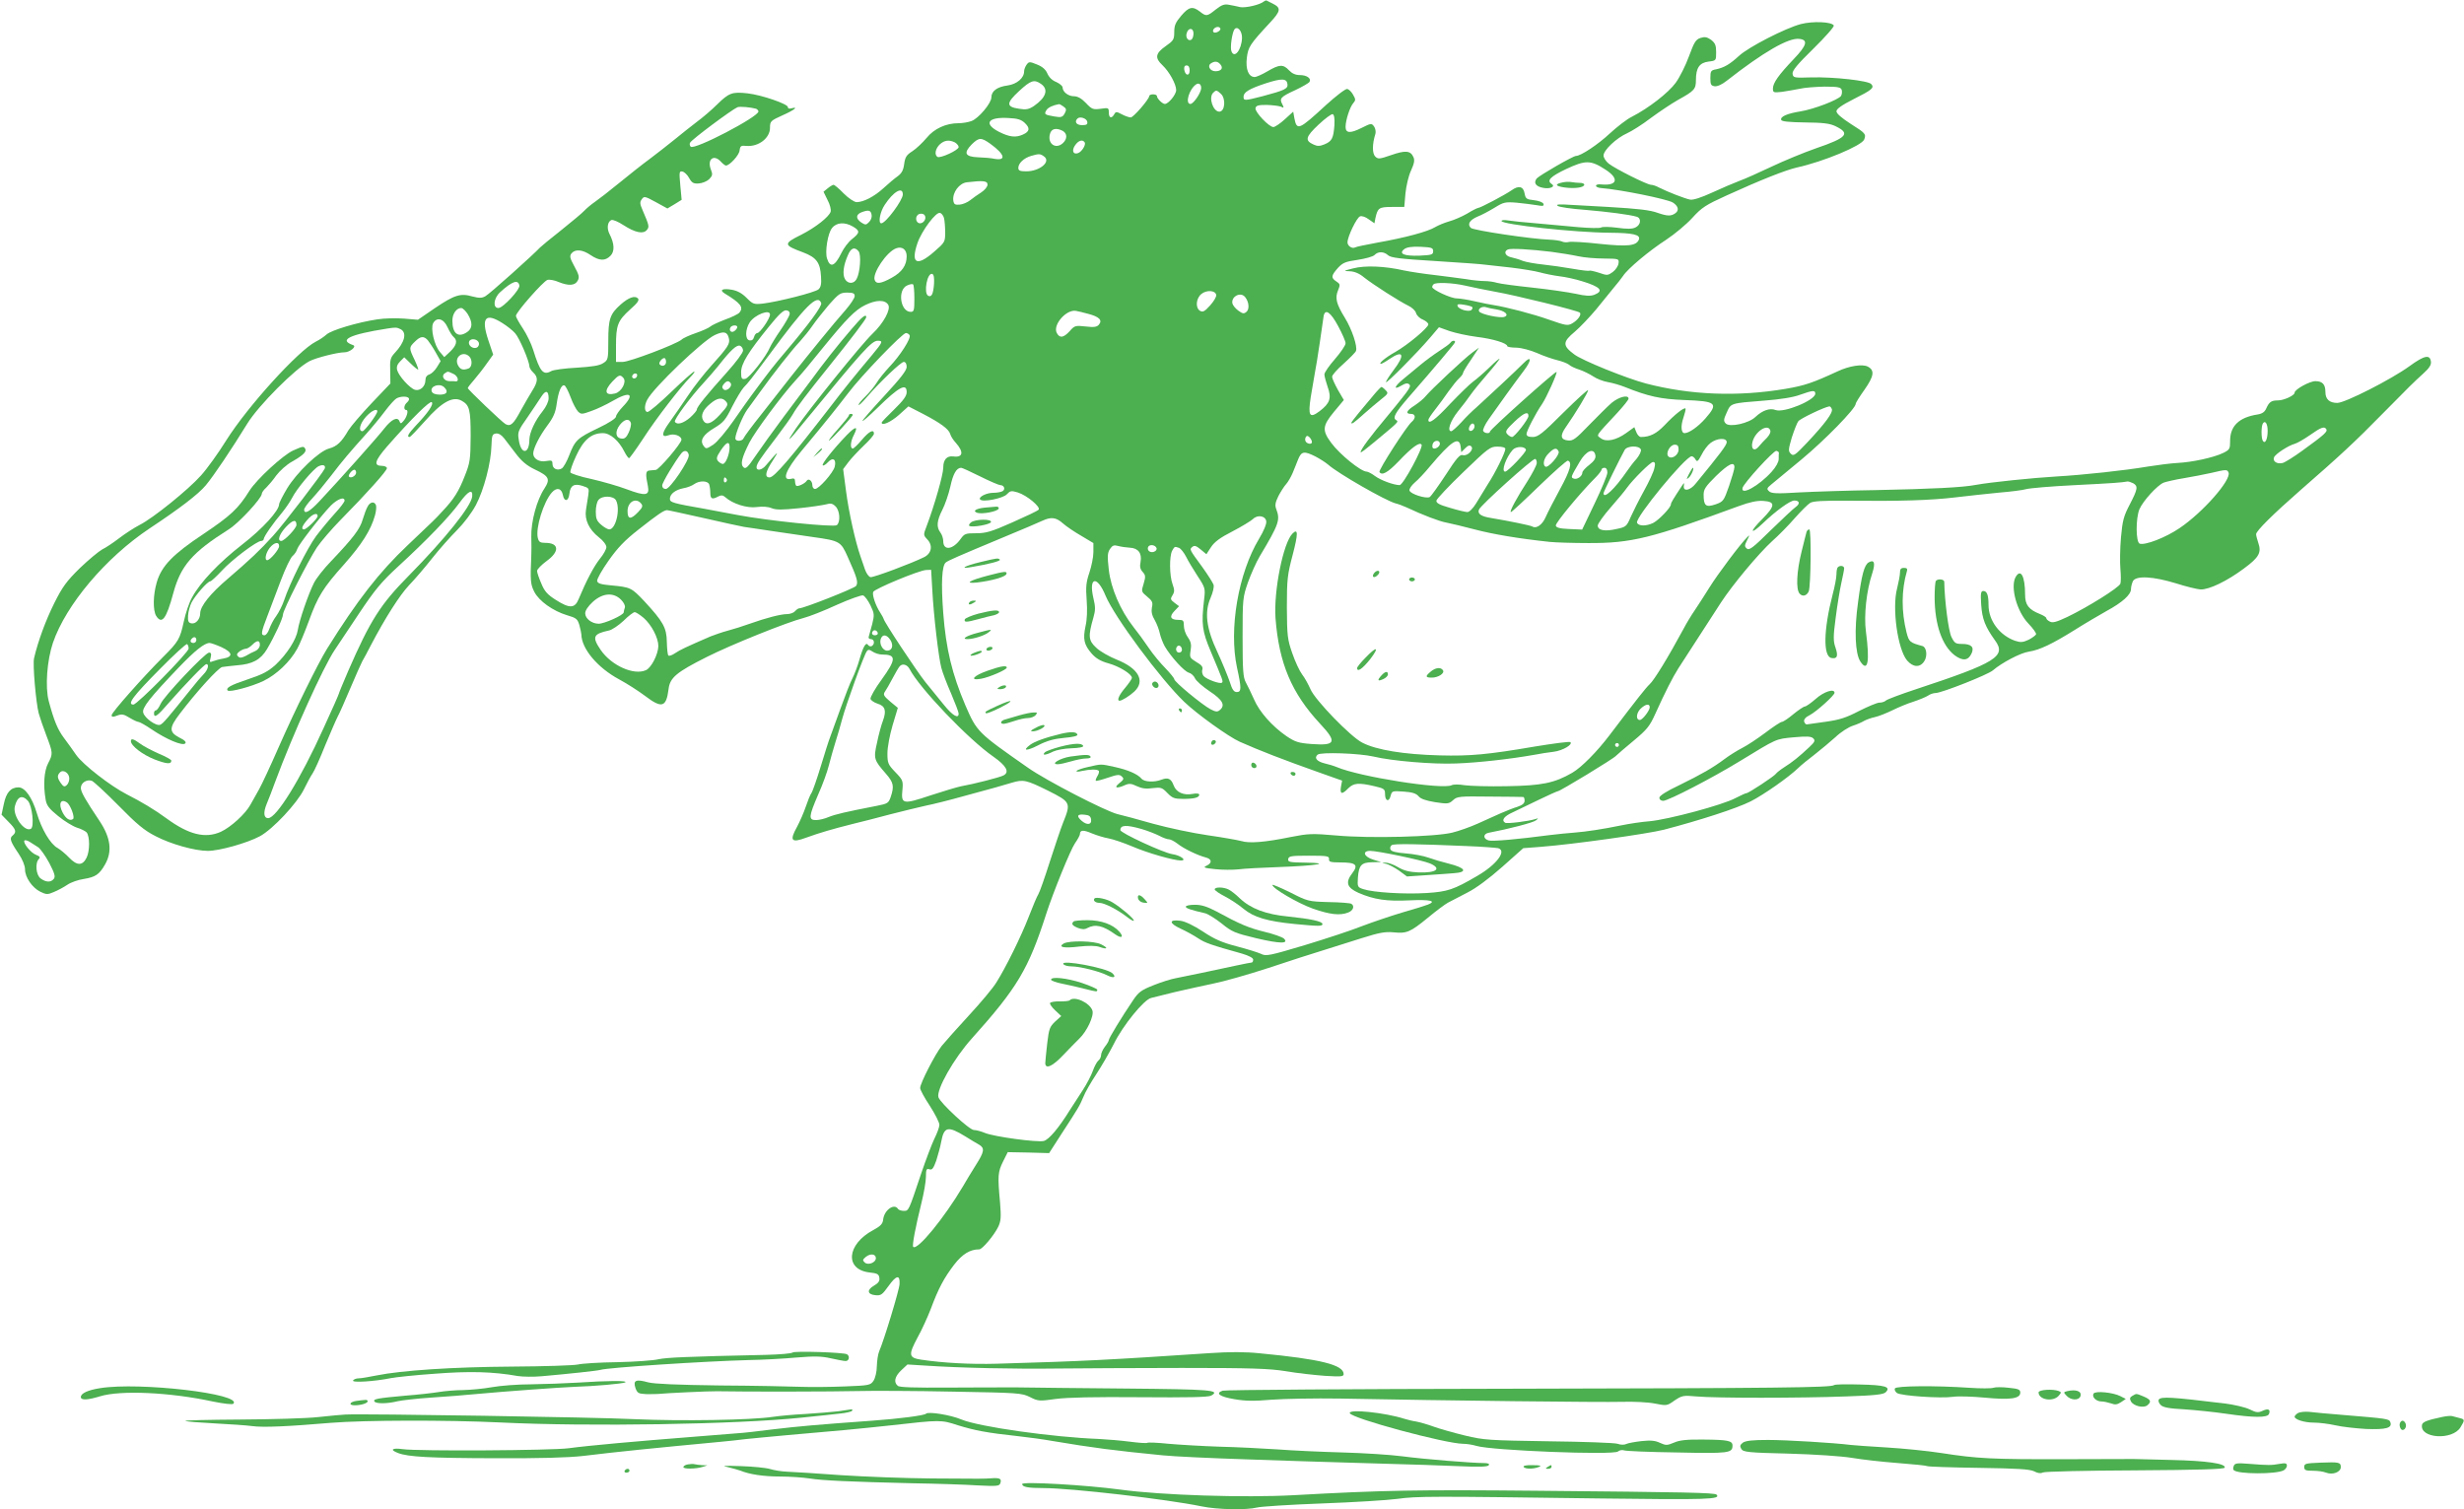 <?xml version="1.0" standalone="no"?>
<!DOCTYPE svg PUBLIC "-//W3C//DTD SVG 20010904//EN"
 "http://www.w3.org/TR/2001/REC-SVG-20010904/DTD/svg10.dtd">
<svg version="1.0" xmlns="http://www.w3.org/2000/svg"
 width="1280pt" height="784pt" viewBox="0 0 1280 784"
 preserveAspectRatio="xMidYMid meet">
<g transform="translate(0,784) scale(0.1,-0.1)"
fill="#4caf50" stroke="none">
<path d="M6565 7832 c-20 -17 -94 -34 -122 -29 -15 4 -42 9 -58 12 -24 5 -38
0 -69 -24 -46 -37 -50 -37 -83 -11 -38 29 -57 25 -97 -22 -29 -34 -36 -50 -36
-84 0 -40 -4 -45 -45 -74 -53 -37 -57 -61 -16 -99 35 -33 71 -98 71 -129 0
-23 -40 -72 -59 -72 -12 0 -41 28 -41 41 0 5 -9 9 -20 9 -11 0 -20 -4 -20 -9
0 -16 -82 -111 -96 -111 -8 0 -29 7 -46 16 -28 15 -32 15 -40 0 -14 -24 -28
-19 -28 10 0 24 -2 25 -42 19 -40 -5 -46 -3 -77 30 -23 24 -43 35 -62 35 -30
0 -59 23 -59 46 0 7 -15 20 -33 28 -21 8 -38 25 -46 44 -9 21 -26 36 -54 47
-39 16 -42 15 -54 -1 -7 -10 -13 -25 -13 -35 0 -34 -37 -66 -86 -73 -54 -7
-84 -29 -84 -62 0 -30 -67 -110 -104 -123 -16 -6 -46 -11 -66 -11 -66 0 -127
-28 -167 -77 -21 -25 -54 -56 -74 -69 -30 -19 -37 -30 -42 -66 -4 -32 -13 -48
-33 -63 -16 -11 -49 -39 -74 -62 -48 -44 -104 -73 -140 -73 -12 0 -42 20 -67
45 -24 25 -48 45 -53 45 -4 0 -18 -8 -30 -18 l-22 -18 21 -43 c13 -24 19 -50
16 -61 -9 -27 -79 -82 -152 -119 -95 -47 -94 -54 9 -92 69 -26 89 -53 93 -125
3 -39 -1 -56 -13 -67 -18 -16 -208 -64 -289 -74 -47 -5 -52 -3 -85 30 -24 24
-48 37 -77 42 -47 8 -66 -1 -37 -19 84 -51 100 -72 77 -100 -7 -8 -40 -24 -74
-36 -34 -13 -69 -29 -78 -37 -8 -7 -42 -22 -74 -33 -32 -11 -66 -26 -74 -34
-28 -24 -271 -116 -306 -116 l-35 0 0 84 c0 107 9 130 73 188 40 35 49 49 41
58 -16 16 -48 5 -90 -32 -55 -49 -64 -75 -64 -187 0 -97 -1 -101 -26 -117 -18
-13 -58 -19 -137 -24 -62 -3 -122 -11 -134 -18 -41 -23 -58 -3 -93 110 -10 32
-34 82 -54 112 -20 30 -36 59 -36 65 0 19 143 181 164 187 12 3 38 -2 58 -11
52 -21 85 -19 99 7 10 18 7 30 -17 74 -24 44 -26 54 -15 68 19 23 57 20 99 -9
45 -30 75 -32 103 -4 23 23 21 64 -5 114 -15 29 -10 64 10 72 8 3 36 -9 62
-26 62 -40 103 -48 122 -26 14 17 13 22 -23 106 -13 30 -14 39 -3 54 12 17 16
16 73 -15 l60 -33 37 22 37 23 -7 75 c-6 69 -6 75 11 72 10 -2 26 -17 35 -34
14 -25 23 -30 50 -28 18 1 42 11 54 22 18 19 19 25 8 53 -19 52 17 78 53 38
10 -11 22 -20 26 -20 19 0 68 53 71 78 3 24 7 27 36 24 63 -5 122 41 122 94 0
34 3 37 65 65 63 28 86 47 45 36 -11 -3 -18 0 -17 6 3 16 -137 64 -209 72 -80
9 -97 3 -158 -57 -28 -28 -76 -69 -106 -91 -30 -23 -82 -64 -116 -92 -33 -27
-91 -72 -128 -100 -37 -27 -109 -84 -159 -125 -51 -42 -108 -86 -127 -99 -19
-13 -44 -34 -55 -46 -11 -12 -65 -57 -120 -101 -55 -43 -104 -84 -110 -90 -33
-36 -264 -243 -284 -253 -18 -10 -32 -10 -67 -1 -62 18 -93 8 -194 -60 l-89
-61 -73 6 c-40 3 -102 2 -138 -4 -102 -15 -238 -56 -263 -78 -12 -11 -38 -29
-57 -38 -90 -46 -353 -335 -465 -513 -41 -66 -100 -148 -131 -182 -66 -74
-249 -222 -319 -257 -27 -14 -75 -45 -105 -68 -30 -23 -70 -50 -89 -59 -18
-10 -70 -53 -116 -97 -69 -68 -90 -96 -133 -182 -44 -88 -85 -199 -105 -286
-8 -31 10 -233 24 -286 6 -22 24 -74 40 -116 34 -90 35 -94 9 -144 -21 -40
-26 -113 -13 -188 5 -31 17 -47 65 -86 33 -27 76 -53 97 -60 21 -6 44 -18 51
-25 17 -21 17 -96 0 -131 -21 -43 -50 -43 -91 0 -19 20 -46 42 -60 50 -37 20
-83 97 -108 182 -24 80 -61 133 -95 133 -40 0 -64 -27 -76 -86 l-12 -56 36
-37 c40 -40 43 -53 22 -71 -18 -14 -13 -30 31 -95 20 -30 33 -62 33 -81 0 -41
37 -95 79 -116 31 -15 38 -16 70 -2 20 8 52 25 71 38 19 13 57 26 85 30 61 10
81 23 111 76 38 67 29 138 -28 224 -75 112 -98 152 -98 173 0 26 30 46 57 37
10 -4 72 -61 138 -128 95 -97 135 -130 192 -159 80 -42 205 -77 273 -77 60 0
205 41 270 76 67 36 194 172 229 244 15 30 34 67 44 81 10 14 40 81 67 149 28
67 57 134 65 149 8 14 37 80 65 146 28 66 56 129 62 140 7 11 27 49 45 84 74
141 149 259 198 311 29 30 83 93 120 140 37 47 95 112 129 146 35 35 76 89 98
130 42 79 79 221 81 309 2 53 4 60 23 63 14 2 29 -7 43 -25 12 -15 40 -52 62
-81 28 -37 56 -61 96 -80 76 -36 83 -50 51 -100 -39 -58 -70 -172 -68 -250 1
-37 1 -80 0 -97 -6 -133 -4 -151 16 -190 25 -48 97 -99 170 -121 48 -14 54
-19 64 -52 5 -20 10 -41 10 -47 1 -75 84 -174 198 -235 41 -22 101 -61 133
-85 87 -66 110 -60 122 35 7 60 41 88 198 167 127 64 415 180 504 203 28 7
105 37 172 68 67 30 129 52 137 49 9 -4 26 -27 38 -52 20 -42 21 -48 9 -97 -8
-29 -16 -59 -18 -65 -3 -7 2 -13 11 -13 18 0 22 -25 5 -36 -6 -3 -15 -1 -19 5
-11 18 -25 -5 -45 -74 -9 -33 -26 -77 -37 -99 -11 -21 -39 -93 -63 -160 -24
-67 -48 -132 -53 -146 -6 -14 -27 -81 -48 -150 -21 -69 -43 -132 -49 -140 -6
-8 -19 -40 -29 -70 -10 -30 -31 -78 -46 -106 -40 -72 -29 -84 49 -55 69 25
130 43 241 71 41 10 129 32 195 50 66 17 149 37 185 45 36 7 124 29 195 49 72
20 146 40 165 45 19 6 58 17 86 25 60 18 75 15 190 -42 117 -59 118 -62 76
-167 -11 -27 -41 -117 -68 -200 -26 -82 -53 -159 -60 -170 -7 -11 -29 -63 -49
-115 -40 -104 -120 -266 -170 -345 -17 -28 -81 -104 -141 -169 -60 -65 -124
-137 -142 -159 -34 -43 -112 -194 -112 -219 0 -9 22 -50 50 -92 27 -42 50 -87
50 -99 0 -12 -12 -44 -26 -72 -13 -27 -45 -111 -70 -185 -65 -194 -63 -190
-90 -190 -12 0 -26 5 -29 10 -19 31 -71 -5 -77 -54 -2 -23 -13 -35 -52 -56
-138 -74 -149 -205 -19 -220 40 -4 49 -9 51 -28 3 -16 -5 -27 -27 -40 -39 -22
-36 -46 6 -50 29 -3 36 2 69 48 40 56 60 60 57 10 -1 -30 -81 -293 -106 -350
-6 -14 -11 -48 -12 -76 0 -29 -8 -62 -17 -76 -16 -24 -22 -25 -150 -30 -73 -3
-176 -4 -228 -2 -52 2 -241 6 -420 7 -224 3 -340 8 -372 16 -65 18 -80 11 -67
-29 10 -27 15 -30 57 -32 26 0 54 0 62 1 34 4 268 15 305 14 147 -3 614 -2
730 1 77 2 300 1 495 -3 339 -6 357 -7 400 -28 43 -22 50 -22 135 -10 61 8
201 11 437 9 248 -2 353 0 369 8 53 29 -1 33 -443 37 -244 2 -497 5 -563 6
-66 0 -230 0 -364 -1 -169 -1 -248 1 -257 9 -23 19 -16 49 18 81 l32 30 96 -6
c179 -12 465 -18 680 -15 118 1 411 3 650 3 361 0 453 -3 540 -17 58 -10 149
-20 203 -24 83 -5 97 -4 97 9 0 48 -120 78 -435 108 -76 8 -157 8 -260 1 -524
-35 -654 -42 -1105 -55 -137 -4 -282 4 -395 21 -65 10 -67 24 -18 116 22 39
52 106 68 147 40 108 70 163 122 231 43 55 82 79 130 79 16 0 78 74 99 118 14
30 15 50 9 126 -13 138 -11 158 15 211 l25 50 107 -2 108 -3 63 98 c92 141 95
147 115 194 9 24 40 77 67 118 27 41 68 112 91 157 47 96 157 231 194 239 14
3 70 17 125 31 55 13 143 32 195 43 52 10 183 47 290 82 107 36 236 77 285 92
50 16 140 44 200 63 89 28 120 34 163 30 70 -7 87 0 180 76 42 35 89 70 104
78 15 8 60 31 100 52 46 23 113 73 182 134 l109 97 91 7 c169 13 552 67 640
89 187 49 376 110 450 147 67 34 196 124 247 173 14 14 52 45 85 70 32 25 81
66 109 91 27 26 68 52 90 59 22 7 49 19 60 26 11 6 36 15 55 19 19 4 59 20 90
35 30 15 80 36 110 45 30 10 64 24 75 31 11 8 29 14 40 14 31 0 274 96 298
118 44 38 143 91 187 97 57 9 121 40 240 114 52 33 126 76 163 97 83 45 127
85 127 114 0 12 5 30 10 41 16 30 105 25 223 -11 53 -17 111 -31 129 -32 45
-1 138 44 225 109 79 58 92 83 74 134 -6 18 -11 37 -11 44 0 17 89 105 233
231 202 176 284 252 422 393 150 152 157 159 215 212 30 27 41 45 38 61 -5 38
-34 32 -111 -24 -95 -69 -335 -191 -375 -191 -41 0 -62 19 -62 57 0 39 -15 56
-52 56 -30 0 -108 -43 -108 -60 0 -14 -55 -40 -87 -40 -34 0 -45 -8 -60 -41
-8 -19 -21 -28 -45 -32 -97 -15 -143 -60 -143 -137 0 -42 -2 -46 -36 -63 -50
-24 -160 -48 -239 -52 -36 -2 -105 -11 -155 -19 -118 -20 -332 -43 -470 -51
-121 -7 -347 -30 -422 -44 -67 -13 -226 -21 -523 -27 -140 -2 -318 -8 -395
-12 -113 -7 -143 -6 -155 6 -13 12 -12 16 11 35 14 12 84 70 156 129 122 101
283 266 283 290 0 6 21 39 46 74 49 70 54 101 16 120 -28 14 -97 3 -156 -25
-130 -60 -171 -74 -271 -91 -249 -42 -495 -32 -725 28 -99 26 -330 119 -372
151 -62 46 -61 65 3 118 28 24 77 76 110 115 32 40 73 90 91 112 18 21 40 49
49 62 24 38 137 132 225 189 44 29 105 80 135 113 49 54 69 67 179 117 178 81
307 132 365 145 137 30 336 113 349 145 11 29 7 33 -69 81 -48 31 -75 54 -75
66 0 12 26 31 89 63 96 48 109 59 92 78 -14 18 -196 38 -311 35 -91 -3 -95 -2
-98 19 -2 16 24 48 109 131 61 60 109 114 105 120 -12 19 -108 23 -171 7 -82
-22 -271 -119 -321 -165 -48 -44 -77 -61 -119 -70 -27 -5 -30 -9 -30 -45 0
-34 3 -40 22 -43 14 -2 39 9 65 30 188 147 319 223 375 216 47 -5 40 -33 -30
-106 -78 -82 -107 -123 -107 -152 0 -21 3 -22 48 -17 26 4 67 11 92 16 25 6
82 10 128 11 68 0 84 -3 89 -16 3 -9 2 -23 -3 -32 -13 -20 -142 -70 -213 -81
-68 -11 -104 -27 -98 -44 2 -8 43 -12 123 -13 93 -1 129 -5 158 -19 80 -38 62
-60 -99 -115 -66 -23 -172 -67 -235 -97 -63 -30 -137 -63 -165 -73 -27 -10
-90 -37 -140 -60 -57 -26 -99 -40 -115 -37 -26 5 -117 40 -162 63 -14 8 -33
14 -41 14 -20 0 -186 83 -220 110 -15 12 -27 31 -27 42 0 28 68 92 123 116 24
11 80 46 124 80 45 33 108 75 140 93 85 47 93 56 93 103 0 63 18 90 65 96 40
5 40 5 40 49 0 36 -5 47 -26 64 -22 15 -33 17 -55 10 -25 -8 -33 -22 -60 -95
-17 -47 -48 -109 -69 -138 -38 -52 -141 -132 -227 -176 -27 -13 -78 -53 -115
-87 -62 -58 -151 -117 -176 -117 -15 0 -190 -101 -204 -117 -18 -23 -5 -42 34
-49 35 -7 65 7 44 20 -28 18 -7 39 75 78 101 47 127 47 204 -3 73 -47 62 -85
-22 -77 -15 2 -27 -1 -27 -7 -1 -5 11 -11 27 -12 95 -7 343 -57 372 -75 28
-18 34 -40 14 -55 -23 -17 -42 -16 -92 1 -40 15 -104 22 -257 31 -44 2 -125 7
-180 10 -76 5 -96 4 -82 -5 9 -6 72 -15 140 -20 119 -10 234 -25 270 -36 25
-8 21 -43 -8 -56 -17 -8 -45 -8 -94 -1 -39 5 -77 6 -84 1 -8 -4 -61 -3 -118 2
-57 5 -156 14 -219 20 -63 5 -130 12 -147 15 -18 3 -33 2 -33 -3 0 -18 380
-60 563 -61 120 -1 160 -10 151 -35 -13 -33 -56 -38 -202 -23 -78 9 -151 13
-162 10 -11 -3 -28 -2 -37 3 -10 4 -38 8 -63 9 -92 3 -395 48 -409 61 -20 19
-7 41 35 59 21 8 60 29 88 46 47 29 55 31 116 26 36 -4 82 -9 104 -13 31 -6
38 -4 34 7 -3 8 -23 16 -49 19 -39 4 -44 8 -49 35 -6 37 -31 43 -67 17 -34
-24 -163 -92 -174 -92 -4 0 -31 -13 -58 -30 -28 -16 -70 -34 -93 -40 -24 -7
-56 -20 -73 -30 -37 -23 -156 -55 -298 -80 -60 -11 -113 -22 -117 -25 -15 -9
-40 7 -40 26 0 30 48 129 65 135 9 4 29 -3 45 -15 l30 -21 5 27 c12 53 18 58
86 58 l64 0 6 70 c4 39 16 92 29 119 17 38 20 54 12 71 -15 33 -42 35 -116 9
-61 -21 -67 -21 -82 -7 -16 16 -16 64 1 118 3 11 0 28 -7 38 -13 18 -16 17
-66 -8 -58 -29 -82 -27 -82 6 0 34 22 102 39 122 14 16 14 21 0 45 -8 15 -22
28 -30 30 -9 2 -58 -36 -110 -83 -142 -131 -152 -135 -165 -69 l-6 34 -44 -40
c-24 -22 -51 -40 -59 -40 -23 0 -97 79 -93 98 3 14 15 17 58 17 30 -1 63 -5
74 -9 16 -8 17 -7 7 13 -16 30 -8 38 68 73 36 17 69 36 73 42 12 18 -13 36
-49 36 -23 0 -41 8 -57 25 -30 32 -50 31 -111 -5 -27 -16 -58 -30 -67 -30 -32
0 -48 40 -41 99 7 57 15 70 120 183 57 61 59 77 15 99 -15 7 -29 15 -32 16 -3
2 -10 -1 -15 -5z m-225 -142 c0 -12 -28 -25 -36 -17 -9 9 6 27 22 27 8 0 14
-5 14 -10z m112 -47 c-2 -62 -40 -110 -55 -69 -8 19 4 98 16 114 15 19 40 -9
39 -45z m-252 23 c0 -14 -5 -28 -11 -32 -17 -10 -32 12 -24 35 9 29 35 27 35
-3z m140 -161 c16 -19 4 -35 -26 -35 -28 0 -44 28 -23 41 20 13 35 11 49 -6z
m-160 -31 c0 -31 -23 -28 -28 4 -2 15 2 22 12 22 11 0 16 -9 16 -26z m508 -70
c4 -25 -14 -33 -130 -64 -94 -24 -98 -24 -98 -2 0 23 30 41 115 69 83 27 109
26 113 -3z m-1280 0 c40 -28 27 -70 -36 -114 -27 -18 -41 -21 -78 -15 -68 10
-68 29 0 92 61 56 78 62 114 37z m832 -21 c0 -24 -40 -83 -56 -83 -29 0 -7 77
30 102 14 9 26 0 26 -19z m102 -30 c27 -24 22 -93 -8 -93 -32 0 -57 73 -32 98
15 15 18 15 40 -5z m-818 -66 c16 -11 17 -17 7 -36 -11 -20 -18 -22 -54 -16
-51 9 -54 11 -41 33 9 14 33 25 65 31 3 1 13 -5 23 -12z m-1596 -12 c6 -3 12
-9 12 -14 0 -28 -333 -202 -352 -183 -5 5 -7 15 -3 21 10 18 219 173 246 184
13 5 68 0 97 -8z m3004 -86 c-5 -67 -13 -83 -52 -99 -24 -10 -37 -10 -56 -1
-47 21 -42 40 25 103 35 33 68 57 74 55 8 -3 11 -23 9 -58z m-1608 12 c28 -27
25 -44 -10 -60 -38 -17 -70 -13 -124 14 -82 42 -59 78 47 72 49 -2 68 -8 87
-26z m324 7 c3 -14 -3 -18 -27 -18 -29 0 -41 17 -24 34 13 13 48 1 51 -16z
m-127 -48 c24 -14 24 -42 0 -64 -37 -33 -80 -3 -67 47 7 29 32 35 67 17z
m-375 -68 c74 -54 83 -88 20 -77 -17 4 -56 7 -86 8 -67 3 -76 22 -32 67 38 37
49 37 98 2z m-185 8 c10 -6 19 -17 19 -24 0 -16 -96 -60 -110 -51 -17 11 -11
43 12 65 24 22 49 25 79 10z m674 0 c7 -12 -15 -48 -34 -55 -26 -10 -35 12
-17 39 17 26 40 34 51 16z m-211 -73 c37 -27 -23 -77 -93 -77 -33 0 -41 4 -41
18 0 24 29 51 66 62 41 12 48 12 68 -3z m-294 -146 c0 -11 -14 -28 -32 -40
-18 -11 -44 -30 -58 -41 -14 -11 -39 -22 -55 -23 -25 -2 -30 2 -33 23 -4 41
31 88 70 93 85 10 108 8 108 -12z m-440 -51 c0 -30 -89 -150 -112 -150 -17 0
-7 59 18 96 45 69 94 97 94 54z m-162 -107 c2 -11 -4 -28 -14 -37 -14 -15 -19
-15 -38 -3 -32 21 -31 43 1 55 36 13 47 10 51 -15z m376 -16 c3 -12 6 -45 6
-74 0 -50 -1 -52 -60 -103 -88 -76 -120 -59 -84 47 22 64 97 165 118 157 8 -3
17 -15 20 -27z m-100 14 c10 -16 -5 -41 -25 -41 -19 0 -27 29 -12 43 9 10 31
9 37 -2z m-373 -58 c37 -22 37 -32 -5 -65 -19 -15 -43 -47 -55 -72 -34 -70
-59 -80 -75 -28 -11 35 4 130 26 157 23 30 66 33 109 8z m279 -154 c0 -48 -25
-83 -78 -112 -56 -31 -80 -34 -88 -12 -14 34 62 147 111 165 31 12 55 -6 55
-41z m2735 26 c0 -18 -8 -20 -70 -23 -82 -3 -111 10 -80 34 14 10 39 14 85 12
57 -3 65 -5 65 -23z m-2985 0 c15 -18 8 -111 -10 -144 -14 -27 -46 -27 -61 0
-13 25 -8 69 15 122 16 39 35 47 56 22z m3598 -3 c45 -6 108 -16 140 -23 31
-7 92 -12 135 -12 77 -1 78 -1 75 -25 -2 -14 -15 -34 -30 -45 -25 -18 -29 -19
-71 -4 -25 8 -48 13 -50 11 -3 -3 -42 2 -88 10 -46 8 -115 18 -154 22 -38 4
-86 12 -105 19 -19 8 -47 16 -62 19 -29 7 -38 30 -15 40 15 7 118 1 225 -12z
m-847 -18 c14 -13 64 -19 246 -30 125 -8 242 -16 258 -19 17 -2 77 -9 135 -15
58 -7 125 -18 150 -25 25 -7 70 -16 100 -20 30 -3 84 -15 119 -26 95 -29 114
-50 64 -70 -21 -8 -45 -7 -98 5 -38 8 -140 23 -225 32 -85 9 -168 20 -184 25
-16 5 -45 9 -64 9 -19 0 -62 4 -96 10 -33 5 -106 14 -161 21 -55 6 -127 17
-161 24 -101 23 -203 27 -264 11 -52 -13 -53 -14 -19 -15 25 -1 50 -11 75 -32
48 -38 184 -125 230 -147 19 -9 37 -26 40 -38 3 -12 19 -28 35 -34 16 -7 29
-18 29 -25 0 -17 -106 -106 -171 -143 -52 -29 -91 -62 -75 -62 4 0 24 11 44
25 72 49 83 23 22 -57 -22 -29 -40 -57 -40 -63 0 -11 160 150 230 232 l45 53
56 -20 c30 -10 94 -24 141 -30 84 -10 158 -33 158 -48 0 -4 21 -8 48 -8 27 -1
72 -13 107 -28 33 -15 80 -31 105 -37 24 -6 51 -16 60 -23 8 -8 32 -19 54 -26
21 -7 54 -23 72 -35 19 -13 53 -26 77 -30 23 -4 62 -15 87 -25 122 -49 185
-63 310 -68 167 -6 179 -16 109 -96 -38 -43 -85 -76 -108 -76 -18 0 -21 37 -6
80 8 24 13 45 11 48 -8 7 -57 -32 -108 -86 -43 -45 -77 -62 -124 -62 -8 0 -19
12 -24 26 l-10 25 -43 -31 c-52 -37 -104 -48 -132 -26 -23 17 -30 6 88 133 31
34 57 66 57 72 0 22 -49 10 -87 -21 -21 -18 -74 -71 -118 -116 -70 -73 -84
-83 -110 -80 -38 4 -42 25 -11 69 49 70 116 180 116 192 0 6 -57 -46 -128
-116 -110 -110 -132 -127 -160 -127 -22 0 -32 5 -32 16 0 15 48 108 80 154 23
33 81 162 76 168 -6 5 -346 -299 -346 -310 0 -12 -28 -10 -35 3 -4 5 9 34 29
62 49 70 137 192 181 250 43 56 42 84 -1 40 -33 -34 -193 -183 -244 -229 -19
-16 -55 -51 -78 -77 -24 -26 -48 -47 -53 -47 -23 0 -5 53 34 102 24 29 54 69
67 88 13 19 53 68 87 107 35 40 63 76 63 79 0 4 -24 -16 -53 -45 -29 -28 -67
-61 -84 -73 -18 -13 -71 -65 -119 -115 -78 -84 -114 -110 -114 -84 0 5 16 29
35 53 19 24 50 66 69 94 20 28 45 59 56 69 11 10 20 22 20 27 0 5 19 37 42 70
l41 62 -34 -25 c-38 -27 -214 -192 -243 -227 -10 -13 -36 -34 -57 -48 -43 -27
-50 -44 -19 -44 24 0 26 -22 4 -41 -26 -21 -174 -251 -168 -261 13 -20 43 -3
99 55 70 74 110 103 120 87 9 -15 -96 -210 -114 -210 -30 0 -98 25 -128 47
-17 13 -37 23 -43 23 -30 0 -140 89 -185 150 -48 65 -45 88 15 161 l51 61 -31
53 c-16 29 -30 59 -30 68 0 9 27 39 60 68 32 29 62 59 64 66 9 23 -21 112 -57
171 -45 73 -53 104 -36 144 12 29 11 33 -9 46 -29 19 -27 30 8 70 26 28 40 33
102 42 40 6 80 17 88 25 19 20 49 19 71 -1z m-2359 -150 c-4 -52 -13 -70 -31
-60 -24 15 -4 122 22 113 8 -3 11 -20 9 -53z m-2154 -7 c4 -21 -85 -117 -109
-117 -30 0 -25 51 9 82 62 57 94 68 100 35z m2052 -68 c0 -61 -2 -69 -19 -69
-54 0 -70 114 -19 137 13 6 26 9 31 6 4 -2 7 -35 7 -74z m2863 67 c34 -8 103
-22 152 -31 109 -19 433 -99 442 -109 10 -10 -10 -39 -40 -56 -23 -13 -33 -11
-119 19 -84 30 -223 66 -288 76 -14 2 -56 10 -95 19 -38 9 -83 16 -98 16 -30
0 -127 45 -127 59 0 4 3 11 7 14 11 12 101 8 166 -7z m-1295 -48 c2 -9 -13
-34 -32 -55 -29 -32 -38 -36 -53 -27 -24 16 -20 64 8 87 27 22 73 19 77 -5z
m-1878 -6 c0 -10 -22 -43 -48 -73 -58 -65 -192 -230 -282 -344 -36 -46 -105
-134 -153 -195 -49 -61 -91 -118 -94 -126 -6 -17 -43 -19 -43 -1 0 24 38 116
61 148 13 18 44 60 69 95 66 92 165 218 206 261 19 21 49 58 66 83 17 25 56
73 85 108 50 56 58 62 94 62 31 0 39 -4 39 -18z m2028 -5 c20 -24 24 -63 7
-77 -13 -11 -20 -10 -43 7 -15 11 -28 28 -30 37 -7 36 43 62 66 33z m-2202
-31 c6 -15 -64 -110 -186 -254 -58 -68 -88 -106 -177 -227 -12 -16 -54 -75
-92 -130 -39 -56 -85 -111 -106 -125 -35 -23 -38 -23 -50 -6 -21 28 -3 58 56
93 47 28 59 43 92 110 22 43 49 88 60 100 26 27 37 41 128 163 195 265 256
325 275 276z m348 -9 c15 -24 -24 -96 -82 -151 -55 -52 -329 -391 -397 -491
-57 -84 -43 -73 43 33 305 372 350 422 382 422 29 0 25 -8 -28 -72 -93 -111
-152 -184 -216 -268 -208 -269 -294 -370 -318 -370 -28 0 -22 30 18 90 35 54
26 47 -37 -27 -20 -25 -49 -31 -49 -10 1 18 16 41 100 151 41 54 81 110 89
125 17 32 78 112 186 246 118 147 195 248 195 257 0 20 -22 3 -76 -61 -74 -86
-145 -176 -209 -264 -28 -37 -93 -125 -146 -195 -52 -70 -117 -160 -144 -200
-39 -58 -51 -70 -62 -60 -18 15 -11 48 30 129 30 58 166 242 237 320 38 41 70
80 142 169 126 155 171 200 222 225 57 28 103 29 120 2z m3034 -12 c3 -3 1
-10 -4 -15 -12 -12 -66 2 -72 20 -4 10 4 12 33 7 21 -3 40 -9 43 -12z m124
-12 c45 -7 70 -29 43 -39 -21 -8 -122 13 -131 28 -9 14 17 29 36 22 8 -3 32
-8 52 -11z m-5342 -25 c26 -43 25 -73 -2 -92 -47 -33 -78 -10 -78 58 0 36 21
66 46 66 8 0 23 -15 34 -32z m1672 -1 c-2 -9 -23 -47 -48 -83 -25 -36 -49 -76
-54 -88 -20 -48 -108 -161 -129 -164 -18 -3 -21 1 -21 35 0 44 37 104 145 237
51 63 75 86 90 84 13 -2 19 -9 17 -21z m1550 3 c58 -15 76 -33 57 -56 -11 -13
-25 -15 -69 -10 -53 6 -58 5 -83 -24 -32 -35 -52 -38 -67 -10 -23 42 50 125
100 115 8 -1 36 -8 62 -15z m-1652 -4 c0 -21 -52 -96 -66 -96 -6 0 -14 -9 -17
-21 -4 -14 -12 -19 -24 -17 -23 5 -22 57 2 94 26 39 105 70 105 40z m2952 -61
c21 -39 38 -78 38 -88 0 -11 -25 -47 -55 -82 -30 -34 -55 -70 -55 -80 0 -9 8
-39 17 -65 21 -58 12 -85 -42 -126 -52 -39 -61 -25 -46 73 7 43 17 98 21 123
5 25 17 97 26 160 9 63 18 125 20 138 8 41 37 20 76 -53z m-4341 16 c24 -15
54 -39 65 -52 22 -24 74 -146 74 -172 0 -7 9 -22 20 -32 26 -24 25 -47 -4 -93
-13 -20 -40 -68 -61 -105 -38 -71 -53 -84 -79 -70 -18 10 -196 180 -196 187 0
3 15 23 33 43 18 21 48 59 66 85 l33 46 -26 77 c-38 115 -14 143 75 86z m-286
-21 c10 -22 24 -45 32 -51 21 -18 15 -43 -18 -75 l-31 -29 -23 27 c-29 34 -49
121 -35 149 19 34 55 24 75 -21z m1505 1 c0 -5 -6 -14 -14 -20 -16 -13 -32 2
-21 19 8 12 35 13 35 1z m-1749 -11 c34 -18 22 -68 -30 -123 -23 -25 -26 -36
-24 -94 l1 -65 -97 -102 c-53 -56 -108 -120 -121 -141 -36 -62 -60 -84 -101
-95 -52 -14 -167 -124 -218 -208 -22 -37 -41 -74 -41 -81 0 -33 -85 -127 -191
-209 -122 -95 -219 -197 -261 -275 -15 -26 -34 -82 -43 -125 -20 -92 -28 -105
-108 -185 -105 -105 -267 -288 -267 -302 0 -10 6 -11 29 -2 24 9 34 7 63 -11
20 -12 41 -22 47 -22 6 0 37 -17 69 -39 77 -52 160 -87 174 -73 7 7 -2 17 -31
31 -53 28 -53 50 2 122 87 115 201 240 221 244 12 2 47 6 78 9 80 6 122 29
155 84 40 68 83 161 83 180 0 22 130 278 176 348 21 31 76 95 123 143 136 138
241 255 241 269 0 6 -11 12 -25 12 -46 0 -39 26 27 102 130 148 222 238 231
229 11 -11 -19 -55 -84 -123 -37 -40 -48 -58 -31 -58 4 0 40 38 81 84 85 97
143 129 188 105 42 -23 48 -45 48 -185 -1 -121 -3 -137 -30 -205 -31 -80 -57
-122 -116 -184 -42 -46 -38 -41 -182 -178 -146 -138 -261 -285 -418 -537 -47
-76 -163 -311 -253 -515 -41 -94 -86 -190 -100 -215 -14 -25 -34 -61 -45 -80
-26 -48 -102 -117 -154 -141 -81 -36 -166 -15 -281 69 -61 45 -131 87 -208
126 -84 43 -227 154 -262 204 -17 25 -46 65 -64 89 -33 44 -52 91 -79 192 -19
73 -9 210 22 302 68 198 274 442 502 594 154 102 254 178 292 224 41 49 135
189 216 321 58 94 249 286 323 324 35 18 146 46 182 46 27 0 64 30 45 37 -78
27 -21 55 175 86 45 7 51 7 71 -3z m1705 -46 c8 -29 -4 -47 -91 -144 -37 -41
-92 -111 -121 -155 -30 -44 -72 -106 -95 -137 -43 -59 -45 -83 -6 -69 27 11
67 -3 67 -23 0 -19 -116 -155 -133 -157 -7 -1 -21 -2 -32 -3 -21 -1 -23 -17
-9 -83 9 -48 -13 -51 -109 -15 -45 17 -129 41 -186 54 -57 12 -105 28 -108 34
-2 7 11 46 30 86 38 83 79 118 139 118 38 0 83 -39 112 -97 9 -18 20 -33 24
-33 4 1 37 47 74 103 67 104 195 269 245 319 16 16 24 28 19 28 -4 0 -58 -47
-118 -105 -60 -58 -116 -105 -124 -105 -17 0 -18 33 -2 63 32 63 291 310 352
337 46 21 64 17 72 -16z m939 15 c10 -15 -50 -108 -105 -165 -25 -27 -56 -65
-67 -84 -12 -19 -38 -51 -57 -69 -20 -19 -36 -39 -36 -44 0 -6 19 12 42 39 70
81 178 184 193 184 9 0 15 -10 15 -26 0 -18 -31 -58 -115 -149 -63 -68 -115
-127 -115 -132 0 -4 35 26 78 68 112 110 152 131 152 82 0 -20 -17 -43 -65
-90 -36 -35 -65 -65 -65 -68 0 -19 47 2 89 39 l50 45 74 -38 c92 -48 135 -79
143 -105 3 -12 16 -32 29 -46 43 -48 38 -78 -13 -71 -34 4 -52 -17 -52 -59 0
-36 -47 -199 -86 -302 -18 -47 -18 -47 4 -71 29 -31 21 -72 -17 -91 -64 -32
-264 -107 -279 -104 -9 2 -21 19 -28 38 -6 19 -17 51 -24 70 -26 74 -61 230
-75 339 l-15 114 27 36 c15 20 51 58 80 86 29 27 53 55 53 62 0 26 -26 12 -63
-32 -21 -25 -42 -45 -47 -45 -15 0 -12 38 6 71 24 48 9 46 -38 -2 -69 -72
-131 -150 -124 -156 3 -4 16 4 27 16 26 28 45 15 35 -24 -8 -31 -82 -115 -102
-115 -8 0 -14 9 -14 19 0 23 -19 38 -29 24 -9 -15 -48 -33 -55 -26 -3 3 -6 14
-6 24 0 12 -6 16 -19 12 -52 -13 -31 44 52 144 122 146 188 229 244 302 67 89
281 311 299 311 7 0 16 -5 19 -11z m-2503 -26 c8 -10 27 -38 41 -63 l26 -46
-19 -31 c-10 -17 -28 -34 -39 -38 -14 -4 -21 -15 -21 -30 0 -32 -27 -57 -54
-50 -27 8 -85 72 -93 103 -4 17 1 30 16 45 l21 21 33 -32 c18 -18 36 -32 39
-32 3 0 -5 22 -18 50 -30 62 -30 65 1 95 29 29 46 31 67 8z m266 -16 c2 -9 -4
-20 -12 -23 -21 -8 -46 13 -39 32 8 20 47 13 51 -9z m1372 -38 c0 -11 -37 -61
-83 -112 -105 -117 -157 -181 -157 -194 0 -6 -16 -25 -35 -42 -35 -30 -68 -40
-79 -22 -7 10 83 131 148 201 23 25 58 65 78 90 64 82 95 110 112 104 9 -3 16
-15 16 -25z m-1422 -31 c17 -17 15 -55 -4 -62 -29 -11 -44 -6 -56 19 -19 41
28 75 60 43z m1022 -28 c0 -19 -20 -27 -33 -13 -8 7 11 33 24 33 5 0 9 -9 9
-20z m-1105 -62 c23 -10 32 -40 13 -39 -5 1 -19 1 -33 1 -29 0 -45 28 -24 41
17 11 13 11 44 -3z m955 -6 c0 -13 -12 -22 -22 -16 -10 6 -1 24 13 24 5 0 9
-4 9 -8z m-71 -16 c17 -21 -11 -72 -44 -80 -53 -13 -59 14 -14 62 34 36 41 38
58 18z m557 -27 c10 -17 -23 -46 -38 -31 -8 8 -8 15 2 27 15 18 26 19 36 4z
m-1488 -21 c23 -23 13 -38 -23 -38 -23 0 -38 6 -42 16 -11 28 41 46 65 22z
m656 -51 c11 -31 29 -64 38 -74 17 -16 20 -16 70 2 29 10 79 34 110 52 91 53
119 38 53 -30 -19 -20 -35 -43 -35 -51 0 -9 -36 -33 -93 -60 -107 -51 -120
-63 -150 -141 -12 -32 -30 -63 -38 -68 -23 -14 -49 -2 -49 23 0 18 -4 20 -33
15 -35 -7 -67 12 -67 39 0 26 32 90 73 145 32 43 43 68 49 114 9 64 24 100 40
95 6 -2 20 -29 32 -61z m-114 -6 c0 -17 -13 -44 -31 -67 -40 -49 -68 -111 -69
-147 0 -78 -44 -80 -55 -2 -7 40 -4 48 47 120 29 43 61 90 71 106 22 34 37 30
37 -10z m6580 24 c0 -34 -163 -101 -206 -85 -30 12 -69 -2 -105 -36 -34 -33
-133 -55 -154 -34 -12 13 -12 20 5 57 22 49 17 48 195 62 81 6 151 17 185 30
68 24 80 25 80 6z m-7306 -24 c3 -5 -1 -14 -9 -21 -17 -14 -20 -40 -4 -40 13
0 2 -40 -17 -59 -11 -13 -14 -12 -19 1 -10 25 -41 10 -78 -37 -33 -43 -230
-264 -336 -377 -52 -56 -81 -72 -81 -45 0 7 19 34 43 59 23 25 67 78 97 117
57 75 100 126 185 220 28 31 70 82 94 114 24 32 51 62 60 67 20 12 58 13 65 1z
m1644 -13 c18 -18 15 -25 -29 -73 -44 -48 -72 -56 -87 -27 -13 24 0 54 38 85
34 29 59 34 78 15z m5748 -43 c7 -18 -34 -74 -130 -176 -61 -64 -69 -70 -83
-56 -14 14 -13 22 5 84 12 37 27 76 34 85 11 14 134 73 161 77 4 1 10 -6 13
-14z m-7556 -12 c0 -15 -66 -103 -77 -103 -23 0 -14 39 18 75 28 31 59 46 59
28z m5980 -24 c0 -17 -72 -109 -85 -109 -7 0 -18 7 -26 16 -11 13 -5 22 40 65
48 45 71 54 71 28z m-4663 -35 c3 -9 -2 -31 -11 -51 -12 -26 -22 -34 -39 -31
-30 4 -33 37 -7 71 24 30 48 35 57 11z m8503 -42 c0 -43 -13 -71 -25 -52 -9
14 -9 75 0 90 12 19 25 -1 25 -38z m-4120 24 c0 -16 -18 -31 -27 -22 -8 8 5
36 17 36 5 0 10 -6 10 -14z m1536 -21 c4 -9 -4 -25 -17 -39 -13 -12 -32 -33
-42 -45 -23 -29 -43 -14 -33 24 14 54 79 96 92 60z m2889 5 c7 -12 -10 -28
-122 -109 -45 -33 -93 -63 -105 -66 -29 -7 -53 8 -45 29 7 18 75 62 109 71 13
4 48 24 78 45 58 41 75 47 85 30z m-5271 -71 c-2 -4 -11 -6 -19 -2 -16 5 -20
25 -8 37 9 9 34 -24 27 -35z m2156 4 c0 -15 -34 -60 -162 -216 -28 -35 -64
-42 -61 -12 3 19 2 19 -10 1 -46 -70 -57 -88 -57 -96 0 -16 -61 -80 -91 -96
-36 -18 -78 -18 -85 1 -10 26 252 345 284 345 6 0 15 -8 20 -17 8 -14 13 -10
31 24 11 23 32 51 47 62 34 26 84 28 84 4z m-1490 -8 c0 -16 -27 -32 -37 -22
-3 4 -3 13 0 22 8 20 37 20 37 0z m108 -17 l3 -27 21 21 c14 14 23 17 31 9 16
-16 -21 -53 -45 -45 -14 4 -32 -16 -88 -103 -39 -59 -76 -111 -83 -115 -19
-10 -101 16 -105 34 -2 9 11 27 27 41 17 14 52 51 79 84 113 134 153 160 160
101z m-3798 -2 c0 -35 -20 -86 -35 -86 -7 0 -18 7 -25 15 -10 12 -8 22 14 55
30 45 46 51 46 16z m4930 -11 c0 -29 -36 -53 -53 -36 -16 16 8 61 33 61 15 0
20 -7 20 -25z m-900 3 c0 -18 -52 -124 -92 -185 -18 -29 -45 -73 -60 -98 -16
-26 -35 -45 -45 -45 -10 0 -51 10 -91 22 -56 16 -72 25 -70 38 2 9 65 76 140
148 130 125 139 132 177 132 26 0 41 -5 41 -12z m107 -4 c4 -11 -94 -114 -108
-114 -22 0 4 73 39 113 17 19 63 20 69 1z m597 1 c3 -9 -7 -29 -22 -48 -16
-17 -39 -48 -52 -67 -62 -90 -120 -145 -120 -112 0 7 85 180 110 225 13 22 75
24 84 2z m-427 -11 c6 -17 -54 -87 -69 -78 -16 10 -8 45 17 69 28 29 43 31 52
9z m-4519 -17 c5 -26 -97 -177 -119 -177 -12 0 -19 7 -19 18 0 16 68 128 101
169 15 17 33 12 37 -10z m4710 -4 c2 -15 -8 -29 -32 -48 -20 -15 -36 -33 -36
-40 0 -19 -28 -38 -45 -31 -16 6 -16 7 31 87 34 59 76 75 82 32z m953 15 c-1
-5 -1 -19 -1 -33 0 -15 -15 -42 -37 -66 -66 -73 -160 -125 -151 -84 5 24 162
196 176 193 7 -2 13 -6 13 -10z m-2408 -19 c23 -12 53 -31 67 -43 50 -45 298
-187 350 -201 14 -3 39 -13 55 -20 85 -40 174 -74 210 -80 22 -4 87 -20 145
-35 94 -25 231 -48 391 -65 30 -3 121 -6 200 -6 224 -1 327 25 779 191 59 22
98 30 129 28 65 -4 64 -25 -4 -94 -68 -67 -65 -87 3 -22 66 63 141 118 163
118 28 0 31 -17 7 -34 -13 -9 -71 -64 -131 -122 -89 -88 -110 -104 -122 -94
-13 11 -13 16 1 44 14 27 14 29 1 16 -35 -34 -155 -194 -197 -262 -25 -40 -59
-93 -76 -118 -18 -26 -44 -69 -58 -96 -81 -150 -154 -269 -177 -289 -19 -18
-60 -69 -207 -263 -65 -86 -146 -168 -194 -196 -93 -54 -159 -67 -340 -70 -92
-2 -191 1 -219 5 -29 5 -59 5 -68 0 -49 -24 -479 44 -596 94 -17 7 -44 15 -62
19 -42 10 -58 29 -38 46 17 14 216 7 290 -10 95 -23 311 -41 428 -36 115 4
283 23 407 45 30 6 76 13 102 16 46 6 99 37 86 50 -4 4 -87 -7 -185 -23 -245
-42 -336 -50 -493 -46 -188 5 -329 28 -403 66 -60 30 -245 221 -269 277 -11
25 -30 60 -44 78 -13 17 -36 66 -51 110 -25 72 -27 90 -28 238 0 146 3 170 30
272 29 111 29 141 -1 111 -48 -48 -98 -298 -88 -439 18 -234 83 -389 232 -549
89 -95 81 -114 -43 -105 -70 5 -87 11 -132 41 -74 51 -141 126 -169 192 -14
31 -33 71 -42 87 -14 25 -17 61 -17 235 0 200 1 207 28 285 16 44 43 105 61
135 101 169 107 189 86 245 -8 20 -5 35 11 68 12 23 30 51 40 62 10 11 25 37
34 58 8 20 22 53 29 72 17 41 31 43 89 14z m1150 -37 c-2 -11 -23 -52 -47 -90
-56 -86 -97 -162 -87 -162 4 0 70 61 146 135 77 74 144 134 150 132 24 -8 12
-51 -41 -148 -31 -57 -65 -123 -75 -146 -17 -39 -48 -61 -69 -48 -10 6 -123
29 -213 44 -53 8 -73 22 -64 44 8 22 280 267 292 263 6 -2 9 -13 8 -24z m611
-24 c-3 -18 -28 -71 -54 -118 -26 -47 -57 -109 -69 -136 -21 -49 -25 -52 -74
-62 -60 -14 -97 -7 -97 18 0 9 30 52 68 95 37 42 74 87 82 99 33 46 124 136
137 136 11 0 13 -8 7 -32z m-6907 -2 c-9 -22 -214 -290 -269 -350 -68 -75
-121 -125 -233 -221 -92 -78 -145 -144 -145 -181 0 -30 -23 -57 -46 -52 -15 3
-19 11 -17 41 1 20 10 51 18 67 19 37 83 110 97 110 5 0 32 25 60 55 52 57
182 155 205 155 7 0 13 5 13 10 0 12 50 84 96 138 17 21 40 54 51 75 24 48
111 152 138 165 23 11 38 5 32 -12z m7323 7 c0 -10 -13 -54 -28 -98 -27 -77
-30 -81 -70 -95 -50 -17 -62 -8 -62 50 0 29 10 43 64 97 65 63 96 78 96 46z
m-3918 -48 c50 -25 97 -45 104 -45 20 0 28 -21 13 -31 -8 -5 -30 -9 -50 -9
-36 0 -79 -23 -67 -35 14 -15 118 6 138 27 18 19 23 20 57 10 48 -15 122 -77
108 -90 -5 -6 -67 -35 -137 -66 -108 -48 -136 -56 -187 -56 -55 0 -61 -2 -81
-30 -40 -56 -90 -62 -90 -11 0 14 -7 35 -15 45 -21 28 -19 60 10 117 14 27 33
82 42 122 14 66 32 97 56 97 5 0 49 -20 99 -45z m3258 20 c0 -13 -30 -85 -66
-160 l-65 -136 -67 3 c-50 2 -68 7 -70 18 -2 14 128 171 207 250 17 17 31 36
31 41 0 5 7 9 15 9 9 0 15 -9 15 -25z m-6500 0 c0 -16 -27 -32 -37 -21 -7 7
16 36 28 36 5 0 9 -7 9 -15z m9727 0 c14 -39 -134 -207 -254 -288 -73 -50
-181 -91 -208 -81 -20 8 -21 131 -1 179 18 42 92 124 126 138 14 5 61 16 105
23 44 7 107 20 140 27 81 19 85 19 92 2z m-7802 -34 c3 -5 1 -12 -5 -16 -5 -3
-10 1 -10 9 0 18 6 21 15 7z m-91 -27 c3 -9 6 -29 6 -45 0 -31 10 -35 41 -18
16 8 25 7 37 -4 38 -34 113 -58 163 -51 30 4 60 2 78 -6 23 -9 54 -9 141 0 61
6 125 16 141 20 24 7 34 5 50 -11 22 -22 26 -81 6 -97 -15 -12 -360 23 -517
53 -47 9 -121 23 -165 31 -171 30 -185 34 -185 53 0 25 29 47 71 55 19 3 44
13 55 21 26 19 70 19 78 -1z m7397 6 c27 -15 24 -31 -17 -110 -32 -61 -38 -83
-46 -172 -5 -57 -6 -130 -3 -163 3 -33 3 -68 0 -77 -8 -21 -170 -122 -274
-172 -57 -27 -78 -33 -92 -25 -11 5 -19 13 -19 18 0 5 -15 14 -32 21 -59 23
-78 48 -78 100 0 97 -23 140 -50 91 -27 -52 7 -177 67 -240 24 -25 42 -50 40
-56 -2 -5 -19 -18 -38 -28 -30 -14 -42 -15 -70 -6 -81 28 -139 105 -139 186 0
52 -8 73 -27 73 -13 0 -15 -12 -11 -72 5 -74 21 -114 72 -185 60 -82 5 -116
-407 -252 -82 -27 -154 -54 -160 -60 -6 -6 -21 -11 -34 -11 -12 0 -59 -20
-105 -43 -67 -35 -101 -46 -172 -56 -50 -7 -94 -13 -100 -14 -5 -1 -11 6 -14
15 -2 11 8 23 29 33 36 19 129 103 129 116 0 24 -56 6 -97 -31 -25 -22 -51
-40 -57 -40 -6 0 -33 -18 -60 -40 -26 -22 -53 -40 -60 -40 -6 0 -44 -25 -85
-56 -40 -30 -94 -66 -120 -79 -25 -13 -66 -38 -91 -57 -63 -47 -119 -79 -237
-137 -66 -31 -103 -55 -103 -65 0 -9 8 -16 20 -16 26 0 256 119 398 206 195
119 185 115 280 124 68 6 90 5 101 -5 12 -12 9 -19 -21 -47 -50 -47 -88 -78
-130 -104 -20 -13 -39 -28 -43 -34 -8 -12 -141 -100 -152 -100 -5 0 -30 -12
-58 -26 -64 -35 -348 -111 -445 -120 -41 -3 -106 -13 -145 -21 -103 -21 -183
-33 -245 -38 -30 -2 -89 -8 -130 -13 -167 -22 -293 -33 -316 -28 -30 8 -31 34
-1 40 106 20 232 53 245 64 16 12 15 13 -3 7 -34 -11 -146 -25 -156 -19 -21
13 -6 34 39 54 26 12 88 42 137 66 50 24 94 44 98 44 11 0 290 169 302 184 6
6 46 41 91 78 71 59 84 76 113 140 52 115 90 189 119 235 48 74 176 271 222
343 60 92 194 253 266 319 33 29 86 83 118 120 32 36 68 72 80 79 15 9 68 12
191 11 277 -3 433 2 560 17 66 8 170 19 230 25 61 5 124 13 140 18 17 5 131
15 255 21 198 10 238 13 273 19 5 0 17 -4 28 -9z m-8025 -62 c-3 -21 -9 -56
-12 -77 -8 -51 16 -102 67 -142 22 -17 39 -39 39 -51 0 -11 -15 -38 -34 -61
-31 -39 -71 -115 -110 -209 -20 -49 -47 -50 -119 -4 -43 27 -59 45 -75 85 -12
27 -22 57 -22 65 0 9 23 32 50 52 68 49 65 94 -7 94 -27 0 -34 5 -39 25 -13
52 30 189 73 237 25 28 50 22 57 -13 7 -38 30 -34 34 7 5 42 24 54 68 40 34
-11 35 -12 30 -48z m-603 -7 c-6 -52 -140 -219 -330 -412 -147 -149 -199 -231
-314 -494 -27 -63 -49 -116 -49 -119 0 -3 -35 -83 -79 -178 -120 -266 -245
-468 -288 -468 -23 0 -26 29 -8 73 10 23 30 76 45 117 91 245 250 597 309 684
15 22 72 108 126 189 83 124 115 163 204 245 148 136 264 256 318 330 45 62
70 75 66 33z m747 -20 c24 -45 -1 -151 -35 -151 -8 0 -27 11 -42 24 -23 20
-28 32 -28 69 0 24 6 51 14 60 19 24 78 22 91 -2z m-1410 -2 c0 -6 -23 -37
-52 -68 -28 -31 -71 -83 -96 -116 -45 -61 -137 -245 -166 -333 -9 -27 -28 -64
-41 -82 -14 -18 -29 -48 -36 -67 -6 -18 -17 -33 -25 -33 -20 0 -18 15 15 100
16 41 47 125 70 185 23 61 50 117 60 126 10 8 22 25 25 37 8 24 117 165 174
225 35 35 72 49 72 26z m1540 -14 c11 -13 8 -21 -15 -45 -38 -40 -55 -39 -55
5 0 48 43 72 70 40z m325 -76 c99 -23 194 -43 210 -46 17 -2 86 -13 155 -23
69 -10 161 -24 205 -30 136 -19 143 -23 177 -99 50 -111 58 -137 45 -155 -11
-13 -271 -116 -295 -116 -5 0 -15 -7 -22 -15 -7 -8 -25 -15 -41 -15 -33 0
-110 -20 -194 -50 -33 -12 -84 -28 -114 -36 -30 -8 -70 -22 -90 -30 -125 -54
-159 -70 -184 -87 -16 -11 -31 -16 -35 -12 -4 4 -7 35 -8 71 -1 73 -19 105
-117 211 -66 70 -72 73 -171 82 -55 5 -71 10 -74 23 -2 9 25 57 59 105 47 67
84 106 157 163 99 78 130 99 147 100 6 0 91 -19 190 -41z m-2005 10 c0 -13
-58 -69 -71 -69 -16 0 -10 18 17 49 26 31 54 41 54 20z m4928 -27 c2 -14 -13
-50 -37 -90 -109 -181 -158 -470 -115 -670 24 -108 23 -127 -1 -127 -15 0 -24
12 -37 54 -10 29 -38 98 -63 152 -59 125 -69 209 -36 284 12 28 19 57 15 68
-4 11 -30 52 -58 91 -68 93 -68 92 -52 105 11 9 20 6 43 -13 l30 -25 24 37
c18 27 47 49 112 82 48 25 95 54 105 63 24 25 66 18 70 -11z m-1056 -11 c18
-16 61 -45 96 -65 l62 -37 0 -47 c0 -26 -10 -74 -21 -107 -17 -50 -19 -74 -14
-142 4 -52 2 -102 -6 -136 -14 -67 -8 -96 32 -142 22 -25 47 -40 88 -51 57
-16 121 -56 121 -75 0 -6 -16 -29 -35 -52 -31 -36 -45 -67 -29 -67 12 0 51 24
77 48 58 55 21 121 -93 166 -39 16 -87 43 -106 62 -40 37 -42 59 -14 156 11
38 11 55 0 101 -26 110 19 120 63 13 46 -111 287 -435 409 -552 67 -64 230
-181 288 -207 104 -46 216 -90 419 -162 l113 -40 -6 -32 c-6 -39 5 -42 38 -8
28 28 54 30 136 11 51 -12 55 -15 55 -41 0 -37 21 -43 29 -9 7 26 9 26 68 22
45 -3 65 -10 77 -24 11 -14 38 -23 86 -31 65 -10 72 -9 93 10 21 20 33 21 190
19 92 -1 170 -1 175 -2 4 0 7 -9 7 -19 0 -14 -11 -23 -37 -32 -21 -6 -60 -22
-88 -34 -27 -12 -81 -36 -120 -54 -38 -17 -97 -38 -130 -46 -86 -22 -429 -31
-603 -15 -127 11 -145 10 -237 -8 -132 -27 -215 -34 -256 -21 -19 5 -97 19
-174 30 -77 11 -205 38 -285 60 -80 23 -163 45 -185 50 -61 15 -370 174 -465
241 -262 183 -265 186 -325 324 -69 162 -101 294 -115 479 -12 156 -7 247 13
263 14 11 60 31 302 132 94 39 184 77 200 85 46 21 71 18 107 -14z m-3982 -8
c0 -17 -62 -83 -79 -83 -22 0 -10 36 25 73 35 37 54 41 54 10z m-90 -110 c0
-17 -47 -73 -62 -73 -15 0 -8 37 13 64 23 29 49 34 49 9z m4419 -8 c44 -2 64
-29 56 -74 -5 -24 -2 -38 11 -52 15 -17 16 -24 5 -61 -13 -41 -12 -42 18 -67
27 -22 31 -31 25 -56 -4 -22 0 -42 14 -65 11 -19 23 -51 27 -70 4 -19 16 -50
26 -68 31 -53 101 -130 124 -136 12 -3 27 -16 33 -30 6 -13 40 -43 76 -67 68
-45 83 -73 52 -98 -11 -10 -22 -9 -48 5 -42 22 -188 142 -188 156 0 5 -21 31
-46 57 -25 25 -65 73 -87 106 -22 33 -58 82 -79 108 -68 87 -117 201 -128 297
-8 71 -7 88 6 108 13 19 21 22 42 16 15 -4 42 -8 61 -9z m139 -2 c5 -17 -26
-29 -40 -15 -6 6 -7 15 -3 22 9 14 37 9 43 -7z m117 1 c9 -4 25 -24 36 -45 10
-21 38 -67 60 -101 40 -61 41 -65 34 -123 -15 -127 -10 -164 35 -270 63 -150
65 -154 58 -161 -9 -9 -81 17 -96 35 -6 8 -10 23 -6 33 4 13 -4 24 -31 39 -34
21 -36 24 -30 60 5 30 2 45 -14 68 -12 16 -21 43 -21 60 0 28 -3 31 -29 31
-41 0 -48 17 -20 46 l24 25 -24 18 c-21 16 -22 20 -10 39 11 18 11 27 0 58
-16 44 -17 144 -2 173 13 23 13 23 36 15z m-1282 -216 c7 -137 33 -354 47
-407 6 -24 29 -84 51 -134 21 -50 39 -96 39 -104 0 -29 -32 -10 -77 46 -26 32
-70 86 -96 118 -44 55 -217 316 -217 329 0 2 -8 17 -17 31 -24 36 -43 92 -37
108 6 16 240 113 275 114 l26 1 6 -102z m-1617 -53 c15 -15 23 -32 20 -41 -3
-9 -6 -20 -6 -25 0 -14 -100 -59 -130 -59 -36 0 -70 27 -70 54 0 15 15 37 40
60 51 46 107 50 146 11z m118 -95 c41 -36 76 -104 76 -146 -1 -43 -36 -112
-64 -125 -62 -29 -179 23 -235 104 -47 69 -40 84 43 102 15 3 49 26 75 50 25
25 51 45 58 45 7 0 28 -14 47 -30z m1216 -81 c0 -5 -7 -9 -15 -9 -15 0 -20 12
-9 23 8 8 24 -1 24 -14z m65 -33 c18 -28 10 -56 -16 -56 -23 0 -42 34 -34 60
9 27 31 25 50 -4z m-3605 -1 c0 -8 -7 -15 -15 -15 -16 0 -20 12 -8 23 11 12
23 8 23 -8z m330 -25 c0 -12 -10 -25 -22 -31 -13 -5 -36 -17 -51 -26 -22 -11
-32 -12 -40 -3 -9 8 -7 15 7 26 11 8 26 14 33 14 7 0 22 9 33 20 26 26 40 25
40 0z m-370 -19 c0 -20 -267 -291 -287 -291 -35 0 -2 44 140 187 72 73 134
130 139 127 4 -3 8 -13 8 -23z m171 7 c58 -27 61 -50 9 -59 -19 -3 -44 -10
-54 -14 -17 -7 -18 -5 -12 18 5 20 3 27 -8 27 -20 0 -236 -228 -252 -267 -8
-18 -19 -33 -24 -33 -6 0 -10 -7 -10 -15 0 -27 17 -16 76 53 85 97 186 202
196 202 16 0 8 -30 -14 -52 -12 -12 -42 -47 -67 -79 -122 -152 -144 -178 -159
-184 -21 -8 -81 35 -88 63 -7 25 33 76 181 231 88 92 137 131 164 131 7 0 35
-10 62 -22z m4989 -14 c0 -8 -7 -14 -15 -14 -15 0 -21 21 -9 33 10 9 24 -2 24
-19z m-1559 -24 c76 0 76 -23 -1 -130 -34 -46 -59 -91 -58 -100 2 -8 18 -19
36 -25 40 -12 48 -36 29 -88 -9 -23 -23 -75 -31 -115 -19 -83 -16 -90 46 -161
40 -46 44 -65 25 -121 -11 -32 -16 -35 -72 -46 -165 -32 -215 -44 -250 -58
-20 -9 -50 -16 -66 -16 -40 0 -38 18 11 132 23 51 48 120 56 153 8 33 24 87
34 120 11 33 26 87 35 120 19 72 114 335 128 352 7 10 14 9 30 -2 12 -8 34
-15 48 -15z m144 -75 c50 -98 306 -366 436 -456 67 -47 85 -80 52 -97 -18 -10
-155 -45 -223 -57 -19 -4 -90 -25 -157 -47 -143 -48 -153 -46 -145 30 4 45 2
51 -37 91 -38 40 -41 47 -41 98 0 32 12 95 27 146 l27 90 -40 33 c-34 29 -37
36 -27 51 7 10 25 41 39 68 15 28 31 56 37 63 14 17 39 11 52 -13z m3845 -199
c0 -17 -38 -66 -51 -66 -21 0 -20 32 1 56 26 26 50 32 50 10z m-160 -196 c0
-5 -4 -10 -10 -10 -5 0 -10 5 -10 10 0 6 5 10 10 10 6 0 10 -4 10 -10z m-8050
-174 c0 -13 -6 -29 -14 -35 -11 -10 -17 -7 -30 11 -19 27 -20 40 -4 56 17 17
48 -4 48 -32z m-215 -116 c22 -25 34 -133 16 -145 -33 -20 -96 67 -84 116 13
52 38 62 68 29z m202 -8 c19 -12 44 -80 32 -87 -17 -11 -37 2 -54 35 -23 44
-10 73 22 52z m5321 -89 c4 -28 -22 -31 -50 -6 -27 24 -22 35 15 31 24 -2 33
-8 35 -25z m261 -49 c31 -9 72 -25 92 -35 20 -11 43 -19 52 -19 8 0 27 -10 43
-22 32 -26 105 -61 147 -72 33 -8 35 -29 5 -43 -20 -9 -13 -12 45 -18 37 -4
91 -4 120 -1 29 4 124 9 212 12 193 7 279 21 137 23 -83 1 -93 3 -90 19 3 15
16 17 108 17 94 0 105 -2 104 -17 -2 -15 7 -18 60 -18 81 0 94 -13 60 -57 -36
-47 -27 -74 33 -101 81 -35 147 -45 265 -39 106 5 144 -3 96 -22 -13 -5 -72
-24 -133 -41 -60 -18 -155 -50 -210 -71 -55 -22 -189 -66 -298 -99 -184 -55
-201 -58 -226 -45 -15 7 -72 25 -126 39 -77 20 -116 37 -176 77 -47 31 -93 53
-117 56 -61 8 -60 -13 1 -41 29 -13 70 -36 91 -50 36 -24 68 -35 229 -80 36
-11 57 -22 57 -31 0 -8 -3 -15 -8 -15 -4 0 -39 -7 -77 -15 -120 -26 -268 -57
-315 -66 -25 -4 -78 -21 -118 -37 -63 -25 -77 -35 -106 -78 -58 -86 -126 -197
-126 -207 0 -5 -9 -20 -20 -34 -11 -14 -20 -34 -20 -43 0 -10 -6 -23 -14 -29
-8 -7 -21 -31 -29 -54 -8 -23 -32 -69 -53 -101 -21 -32 -51 -78 -66 -102 -59
-95 -109 -154 -136 -161 -34 -8 -258 22 -306 42 -19 8 -45 15 -57 15 -23 0
-174 140 -184 170 -12 39 80 202 174 306 235 262 293 358 386 647 35 109 126
333 149 366 14 20 26 42 26 48 0 22 18 23 62 4 24 -10 63 -22 86 -26 23 -4 79
-23 124 -42 79 -34 212 -72 252 -73 35 0 -2 27 -44 33 -44 6 -270 110 -270
125 0 27 31 28 109 6z m-5731 -95 c12 -8 38 -45 58 -82 28 -54 33 -71 23 -83
-15 -18 -39 -18 -67 2 -25 17 -31 81 -10 102 8 8 5 14 -14 21 -28 10 -71 64
-61 75 4 3 16 0 27 -7 12 -8 31 -20 44 -28z m7422 6 c80 -3 153 -9 163 -11 46
-14 -10 -87 -109 -144 -123 -72 -154 -82 -264 -89 -115 -7 -276 3 -327 20 -31
10 -32 12 -29 60 5 65 18 79 75 80 l46 1 -40 12 c-50 15 -61 46 -17 46 39 0
269 -48 310 -65 63 -27 35 -50 -58 -47 -48 2 -76 9 -107 27 -23 14 -52 24 -65
24 -23 -2 -22 -2 2 -6 13 -3 44 -19 67 -35 l42 -31 103 7 c57 4 120 8 140 10
75 5 62 28 -27 50 -33 8 -80 22 -105 31 -25 9 -78 19 -118 22 -51 4 -75 10
-79 21 -3 7 0 18 7 22 13 8 131 6 390 -5z m-2604 -1509 c27 -17 59 -36 70 -42
30 -18 28 -36 -16 -105 -22 -35 -53 -86 -69 -114 -97 -163 -236 -333 -257
-312 -7 6 13 108 42 225 13 52 24 114 24 139 0 38 3 44 18 39 14 -5 21 4 36
46 9 29 21 72 25 95 15 81 34 86 127 29z m-466 -632 c0 -22 -39 -38 -57 -23
-13 12 -13 15 6 31 24 18 51 14 51 -8z"/>
<path d="M7535 6060 c-4 -6 -30 -25 -58 -43 -29 -19 -73 -51 -99 -73 -25 -21
-65 -54 -87 -72 -48 -39 -55 -61 -11 -35 22 13 33 14 41 6 12 -12 4 -22 -171
-234 -30 -37 -64 -82 -74 -100 -17 -30 -11 -26 59 31 137 114 132 108 116 119
-17 11 -2 38 61 111 148 170 243 283 246 291 5 12 -15 12 -23 -1z"/>
<path d="M7136 5788 c-20 -24 -54 -65 -76 -91 -22 -27 -40 -50 -40 -53 0 -10
13 -1 63 44 29 26 71 61 92 78 37 29 38 32 23 47 -9 10 -19 17 -22 17 -2 0
-21 -19 -40 -42z"/>
<path d="M1523 5500 c-53 -24 -189 -149 -227 -209 -58 -93 -98 -130 -238 -224
-161 -107 -219 -167 -244 -253 -19 -66 -20 -144 -3 -173 30 -47 53 -16 89 117
39 144 98 212 288 332 52 32 172 162 172 185 0 6 10 21 23 32 12 12 36 40 52
63 17 23 53 56 82 72 58 33 78 52 68 68 -8 13 -12 12 -62 -10z"/>
<path d="M1910 5209 c-7 -11 -18 -42 -26 -68 -14 -49 -48 -94 -164 -216 -37
-38 -77 -89 -89 -113 -29 -57 -77 -197 -84 -245 -8 -49 -55 -123 -115 -180
-39 -35 -67 -50 -145 -76 -90 -30 -116 -45 -104 -58 10 -10 123 20 184 49 69
33 139 99 177 168 14 25 40 89 60 143 47 129 73 172 184 296 92 104 139 178
160 254 6 21 8 45 5 53 -8 21 -31 17 -43 -7z"/>
<path d="M680 3990 c0 -24 60 -70 123 -95 63 -24 87 -26 87 -6 0 5 -29 21 -65
36 -36 16 -80 39 -97 52 -34 25 -48 29 -48 13z"/>
<path d="M4410 5683 c0 -5 -26 -37 -57 -72 -32 -35 -52 -62 -46 -60 11 4 123
126 123 134 0 3 -4 5 -10 5 -5 0 -10 -3 -10 -7z"/>
<path d="M4244 5488 l-19 -23 23 19 c21 18 27 26 19 26 -2 0 -12 -10 -23 -22z"/>
<path d="M8774 5378 c-14 -28 -15 -31 -2 -20 14 11 31 52 22 52 -2 0 -11 -15
-20 -32z"/>
<path d="M7140 4865 c-18 -21 -3 -32 16 -13 10 9 12 18 6 22 -5 3 -15 -1 -22
-9z"/>
<path d="M7320 4830 c0 -5 7 -10 15 -10 8 0 15 5 15 10 0 6 -7 10 -15 10 -8 0
-15 -4 -15 -10z"/>
<path d="M7093 4423 c-24 -24 -43 -48 -43 -53 0 -24 28 -4 68 46 50 65 34 69
-25 7z"/>
<path d="M7432 4351 c-29 -24 -28 -31 6 -31 34 0 68 23 58 38 -11 18 -40 14
-64 -7z"/>
<path d="M7177 4332 c-24 -26 -21 -33 8 -20 14 6 25 17 25 25 0 18 -14 16 -33
-5z"/>
<path d="M5115 5203 c-46 -5 -65 -18 -38 -27 26 -8 106 7 111 22 2 7 -4 11
-15 10 -10 -1 -36 -3 -58 -5z"/>
<path d="M5045 5127 c-10 -8 -14 -16 -9 -19 16 -9 107 7 112 20 5 17 -79 16
-103 -1z"/>
<path d="M9385 5078 c-2 -7 -14 -53 -26 -103 -26 -104 -30 -195 -11 -218 15
-18 37 -13 48 11 11 27 14 322 3 322 -5 0 -12 -6 -14 -12z"/>
<path d="M9708 4919 c-23 -13 -37 -62 -56 -209 -20 -143 -15 -264 12 -306 39
-59 50 -2 29 156 -11 83 3 213 33 302 17 53 11 73 -18 57z"/>
<path d="M9547 4893 c-4 -3 -7 -20 -7 -37 0 -17 -9 -64 -20 -105 -47 -182 -50
-321 -6 -329 30 -6 36 10 21 54 -12 34 -12 57 1 155 8 63 21 143 29 179 8 36
15 71 15 78 0 13 -22 17 -33 5z"/>
<path d="M9870 4865 c0 -13 -7 -50 -15 -82 -27 -102 3 -316 52 -374 31 -36 67
-38 89 -4 18 27 12 73 -9 79 -66 18 -70 21 -83 71 -27 108 -27 219 2 318 4 12
0 17 -15 17 -16 0 -21 -6 -21 -25z"/>
<path d="M10057 4823 c-4 -3 -7 -43 -7 -87 1 -142 39 -250 104 -300 42 -31 71
-28 88 10 15 33 -2 49 -50 49 -33 0 -39 4 -55 37 -15 31 -35 185 -37 286 0 13
-32 17 -43 5z"/>
<path d="M5092 4920 c-79 -19 -112 -37 -47 -26 95 16 155 32 149 39 -9 9 -15
8 -102 -13z"/>
<path d="M5132 4850 c-96 -25 -125 -43 -57 -36 76 9 148 29 153 44 5 16 -8 15
-96 -8z"/>
<path d="M5035 4710 c-8 -13 5 -13 25 0 13 8 13 10 -2 10 -9 0 -20 -4 -23 -10z"/>
<path d="M5081 4652 c-36 -10 -66 -23 -69 -29 -5 -17 8 -16 71 1 29 8 64 17
80 20 15 4 27 11 27 16 0 14 -33 11 -109 -8z"/>
<path d="M5080 4553 c-59 -15 -88 -33 -54 -33 30 0 88 18 109 35 24 18 16 17
-55 -2z"/>
<path d="M5125 4470 c-3 -5 1 -10 9 -10 8 0 18 5 21 10 3 6 -1 10 -9 10 -8 0
-18 -4 -21 -10z"/>
<path d="M5061 4449 c-13 -5 -22 -12 -19 -14 6 -6 58 12 58 20 0 7 -11 5 -39
-6z"/>
<path d="M5131 4356 c-75 -26 -97 -53 -35 -42 44 8 134 47 134 58 0 13 -31 8
-99 -16z"/>
<path d="M5986 4291 c-3 -5 1 -14 8 -20 16 -13 32 2 21 19 -8 12 -22 13 -29 1z"/>
<path d="M5190 4270 c-12 -8 -11 -10 7 -10 12 0 25 5 28 10 8 13 -15 13 -35 0z"/>
<path d="M5180 4173 c-61 -28 -66 -31 -58 -38 3 -3 36 10 74 29 79 40 67 47
-16 9z"/>
<path d="M6125 4150 c3 -5 8 -10 11 -10 2 0 4 5 4 10 0 6 -5 10 -11 10 -5 0
-7 -4 -4 -10z"/>
<path d="M5295 4124 c-27 -8 -60 -18 -72 -21 -25 -6 -31 -23 -9 -23 7 0 33 7
56 15 23 8 55 15 70 15 15 0 33 7 40 15 10 13 9 15 -11 14 -13 0 -46 -7 -74
-15z"/>
<path d="M5380 4059 c-26 -13 -30 -18 -15 -18 25 0 71 24 59 32 -5 3 -25 -3
-44 -14z"/>
<path d="M5515 4029 c-87 -21 -141 -41 -165 -59 -42 -32 -16 -32 46 0 43 22
79 32 132 37 46 4 71 10 69 17 -5 15 -33 16 -82 5z"/>
<path d="M6295 3989 c-10 -15 3 -25 16 -12 7 7 7 13 1 17 -6 3 -14 1 -17 -5z"/>
<path d="M5507 3961 c-37 -10 -73 -23 -79 -29 -18 -18 6 -15 43 4 17 8 59 16
95 17 38 1 63 6 61 12 -6 16 -47 15 -120 -4z"/>
<path d="M5561 3910 c-54 -8 -107 -40 -66 -40 11 0 42 7 69 15 27 8 62 15 78
15 17 0 27 4 23 10 -7 11 -25 11 -104 0z"/>
<path d="M6500 3866 c0 -9 7 -16 16 -16 17 0 14 22 -4 28 -7 2 -12 -3 -12 -12z"/>
<path d="M5653 3856 c-28 -6 -55 -15 -60 -20 -5 -5 7 -6 27 -1 42 9 79 10 88
1 3 -4 0 -16 -7 -27 -7 -12 -11 -23 -8 -25 2 -2 30 5 62 16 50 17 61 18 73 6
12 -11 10 -16 -14 -35 -30 -24 -13 -29 31 -9 21 9 32 8 61 -6 26 -12 49 -15
82 -10 43 5 49 3 76 -25 26 -27 37 -31 82 -31 58 0 84 7 84 22 0 6 -14 8 -34
4 -47 -9 -86 8 -99 44 -13 35 -29 43 -63 30 -37 -15 -90 -12 -104 5 -20 24
-71 46 -140 61 -73 16 -67 16 -137 0z"/>
<path d="M6705 3820 c3 -5 10 -10 16 -10 5 0 9 5 9 10 0 6 -7 10 -16 10 -8 0
-12 -4 -9 -10z"/>
<path d="M6610 3243 c0 -18 132 -95 210 -123 89 -31 141 -37 184 -20 26 10 34
34 16 45 -6 4 -59 8 -118 9 -105 3 -109 4 -199 50 -51 25 -93 43 -93 39z"/>
<path d="M6310 3220 c0 -5 24 -22 52 -36 29 -15 73 -44 98 -65 53 -44 123 -65
267 -79 125 -12 143 -12 143 0 0 14 -62 27 -178 39 -116 11 -195 41 -252 95
-19 19 -45 39 -57 45 -27 14 -73 14 -73 1z"/>
<path d="M5912 3173 c2 -10 14 -20 28 -22 25 -3 25 -3 6 18 -23 26 -39 27 -34
4z"/>
<path d="M5686 3173 c-10 -10 4 -23 25 -23 26 0 94 -35 142 -72 20 -16 37 -25
37 -20 0 11 -67 68 -110 94 -28 18 -85 30 -94 21z"/>
<path d="M6160 3130 c0 -8 26 -17 100 -34 14 -3 53 -27 86 -53 54 -44 69 -50
181 -77 124 -29 171 -29 142 -1 -8 7 -52 23 -98 34 -85 21 -130 40 -251 106
-48 25 -77 35 -112 35 -27 0 -48 -4 -48 -10z"/>
<path d="M5577 3053 c-13 -12 -7 -21 22 -33 21 -8 35 -9 49 -1 42 22 80 14
146 -33 33 -23 46 -14 20 15 -33 37 -93 59 -165 59 -36 0 -69 -3 -72 -7z"/>
<path d="M5526 2939 c-32 -19 0 -26 80 -16 50 5 86 5 106 -2 42 -15 47 -6 9
13 -35 19 -166 21 -195 5z"/>
<path d="M5524 2832 c4 -7 23 -12 43 -12 42 0 146 -26 186 -47 32 -16 48 -10
26 11 -29 28 -271 73 -255 48z"/>
<path d="M5460 2751 c0 -5 26 -15 58 -21 31 -6 83 -18 114 -26 68 -17 68 -17
68 -5 0 4 -36 20 -80 35 -79 26 -160 34 -160 17z"/>
<path d="M5557 2644 c-3 -4 -26 -6 -51 -6 -25 1 -48 -3 -51 -8 -3 -5 9 -22 26
-38 l32 -30 -32 -29 c-28 -27 -32 -37 -41 -114 -5 -46 -10 -92 -10 -101 0 -34
37 -18 91 39 30 31 68 71 86 88 39 37 77 118 68 145 -13 41 -94 78 -118 54z"/>
<path d="M8120 6893 c-46 -9 -42 -20 9 -27 53 -7 101 0 101 15 0 5 -10 9 -22
9 -13 0 -32 2 -43 4 -11 2 -31 2 -45 -1z"/>
<path d="M4117 814 c-5 -5 -65 -10 -135 -12 -418 -9 -522 -14 -562 -23 -25 -6
-120 -13 -212 -15 -92 -1 -184 -7 -205 -12 -21 -5 -175 -10 -343 -11 -312 -2
-576 -20 -704 -46 -39 -8 -81 -15 -93 -15 -12 0 -25 -5 -29 -11 -7 -13 112 -5
196 12 25 5 128 16 229 23 179 14 301 11 431 -12 25 -4 81 -5 125 -1 136 12
286 28 304 33 37 12 543 45 771 51 69 1 179 7 246 13 96 8 132 7 180 -4 32 -7
67 -14 77 -14 18 0 23 25 7 35 -17 10 -274 18 -283 9z"/>
<path d="M3005 658 c-66 -4 -176 -8 -245 -9 -69 0 -161 -7 -205 -15 -44 -8
-111 -14 -150 -15 -38 0 -95 -5 -125 -10 -30 -5 -109 -14 -175 -19 -143 -13
-168 -17 -160 -30 8 -13 69 -12 120 1 22 5 101 14 175 19 74 5 182 13 240 19
139 13 430 34 505 37 102 3 249 16 263 23 17 10 -95 9 -243 -1z"/>
<path d="M9528 645 c-13 -13 -283 -16 -1703 -19 -797 -1 -1460 -6 -1473 -10
-40 -13 -18 -31 59 -44 57 -10 102 -11 194 -3 66 5 226 8 355 6 566 -11 1364
-20 1465 -17 61 2 138 -2 172 -9 61 -12 63 -12 102 16 39 26 45 27 114 21 98
-9 534 -9 775 0 151 5 197 10 208 22 28 28 -2 37 -134 40 -70 2 -130 1 -134
-3z"/>
<path d="M520 629 c-64 -10 -100 -27 -100 -46 0 -18 35 -16 101 4 104 32 361
21 583 -27 59 -12 103 -17 108 -12 51 51 -487 114 -692 81z"/>
<path d="M9844 628 c-4 -6 1 -17 10 -24 21 -15 227 -29 291 -20 24 4 98 2 163
-4 134 -13 187 -6 187 26 0 16 -10 20 -60 25 -33 4 -69 4 -80 0 -11 -4 -67 -4
-125 0 -177 12 -378 10 -386 -3z"/>
<path d="M10590 607 c0 -38 74 -51 104 -18 15 17 15 19 1 25 -31 12 -105 7
-105 -7z"/>
<path d="M10737 613 c-18 -5 -18 -6 -1 -24 21 -23 62 -25 71 -3 10 27 -23 39
-70 27z"/>
<path d="M10876 601 c-11 -17 13 -41 40 -41 12 0 35 -5 50 -10 21 -8 32 -7 52
6 l25 17 -27 14 c-38 20 -131 29 -140 14z"/>
<path d="M11077 589 c-13 -8 -15 -14 -7 -29 13 -24 66 -36 85 -20 23 19 18 30
-20 46 -40 16 -35 16 -58 3z"/>
<path d="M11214 569 c-3 -6 1 -18 10 -27 12 -13 44 -19 124 -23 59 -4 157 -14
217 -23 144 -21 214 -21 222 -1 9 24 -4 30 -34 16 -22 -10 -33 -9 -67 8 -23
11 -79 24 -126 30 -280 34 -335 38 -346 20z"/>
<path d="M1853 563 c-37 -5 -45 -23 -10 -23 33 0 67 11 67 21 0 5 -6 8 -12 7
-7 0 -28 -3 -45 -5z"/>
<path d="M4355 509 c-33 -4 -109 -10 -170 -14 -60 -3 -137 -10 -170 -15 -112
-17 -477 -23 -720 -12 -197 10 -1396 29 -1500 24 -16 -1 -79 -6 -140 -13 -60
-7 -244 -12 -407 -13 -163 -1 -291 -4 -285 -7 7 -4 75 -9 152 -13 77 -4 165
-10 195 -14 56 -8 186 -2 410 17 173 14 599 15 875 2 462 -23 1237 -10 1570
25 77 8 166 17 198 21 32 3 60 10 63 14 3 5 2 8 -3 8 -4 -1 -35 -5 -68 -10z"/>
<path d="M7012 499 c9 -27 496 -158 588 -159 19 0 51 -5 70 -11 80 -24 711
-49 735 -29 8 7 22 9 31 6 9 -4 134 -9 276 -11 271 -6 288 -3 288 36 0 25 -24
30 -152 31 -85 1 -123 -3 -152 -16 -36 -15 -42 -15 -73 -1 -25 12 -48 14 -96
9 -34 -4 -69 -10 -79 -15 -9 -5 -29 -5 -45 1 -15 5 -176 11 -358 13 -311 5
-336 6 -435 30 -58 14 -132 35 -165 47 -33 12 -73 23 -90 26 -16 2 -43 9 -60
14 -100 32 -291 52 -283 29z"/>
<path d="M11938 500 c-10 -6 -18 -15 -18 -19 0 -15 51 -31 100 -31 27 0 77 -6
112 -14 35 -8 107 -16 160 -19 103 -4 137 5 125 36 -6 17 -18 18 -247 37 -74
6 -153 13 -175 16 -22 2 -48 -1 -57 -6z"/>
<path d="M4810 496 c-10 -9 -139 -26 -280 -36 -289 -21 -380 -29 -515 -45 -77
-10 -158 -19 -180 -20 -22 -2 -134 -11 -250 -20 -268 -21 -528 -44 -630 -58
-90 -12 -782 -16 -862 -5 -57 8 -70 -3 -25 -20 53 -20 160 -26 502 -27 236 -1
381 3 460 12 180 22 371 41 710 73 47 4 105 11 130 14 25 3 124 12 220 21 247
21 374 33 540 51 257 29 258 29 347 0 88 -27 151 -39 308 -56 55 -6 136 -17
180 -25 214 -36 322 -50 576 -75 58 -6 256 -15 440 -21 183 -6 377 -13 429
-14 52 -2 187 -6 300 -9 113 -3 275 -8 361 -12 113 -5 158 -4 163 5 5 7 -4 11
-26 11 -59 0 -310 20 -423 35 -60 8 -200 17 -310 20 -110 3 -263 10 -340 16
-77 5 -212 12 -300 14 -88 3 -207 10 -264 15 -57 6 -107 8 -111 5 -4 -3 -45 0
-91 6 -46 6 -118 12 -159 14 -241 9 -622 63 -715 101 -56 24 -174 43 -185 30z"/>
<path d="M12685 479 c-75 -16 -100 -25 -103 -40 -14 -71 158 -83 200 -13 23
38 23 41 -6 48 -13 3 -30 8 -38 10 -7 2 -31 0 -53 -5z"/>
<path d="M12467 447 c-3 -8 -1 -20 4 -28 11 -19 34 3 26 25 -8 20 -23 21 -30
3z"/>
<path d="M9054 346 c-15 -12 -17 -18 -8 -33 10 -16 34 -19 245 -24 139 -4 273
-13 329 -22 52 -9 160 -21 239 -27 79 -6 148 -13 153 -16 4 -3 125 -7 267 -9
204 -3 265 -7 288 -18 19 -10 34 -12 45 -6 9 5 224 10 479 11 331 2 463 6 466
14 7 21 -92 36 -277 40 -102 3 -189 5 -195 5 -5 0 -165 0 -355 -1 -385 -1
-458 3 -645 32 -71 11 -200 24 -285 29 -85 5 -168 11 -185 13 -87 11 -334 26
-431 26 -80 0 -115 -4 -130 -14z"/>
<path d="M12053 242 c-75 -3 -83 -5 -83 -22 0 -17 7 -20 44 -20 25 0 56 -4 70
-10 34 -13 76 3 76 29 0 25 -9 27 -107 23z"/>
<path d="M3573 233 c-13 -2 -23 -9 -23 -14 0 -11 65 -10 100 1 l25 8 -27 1
c-14 1 -32 3 -40 5 -7 2 -23 1 -35 -1z"/>
<path d="M11604 225 c-4 -9 -4 -19 0 -22 21 -21 218 -22 259 -1 9 5 17 16 17
24 0 13 -7 15 -37 10 -43 -8 -60 -8 -160 0 -62 5 -74 3 -79 -11z"/>
<path d="M3780 219 c25 -6 54 -14 65 -18 48 -20 122 -31 208 -31 50 0 119 -5
152 -10 68 -11 210 -17 535 -25 124 -2 276 -7 337 -11 99 -5 114 -4 119 10 9
24 -1 30 -44 27 -47 -3 -35 -3 -317 -1 -132 1 -341 9 -465 17 -124 9 -250 17
-280 18 -30 1 -71 8 -90 14 -19 6 -87 13 -150 15 -90 3 -105 2 -70 -5z"/>
<path d="M7915 220 c7 -12 52 -12 80 0 15 6 6 9 -33 9 -33 1 -51 -3 -47 -9z"/>
<path d="M8040 220 c-13 -8 -12 -10 3 -10 9 0 17 5 17 10 0 12 -1 12 -20 0z"/>
<path d="M3245 200 c-3 -5 1 -10 9 -10 9 0 16 5 16 10 0 6 -4 10 -9 10 -6 0
-13 -4 -16 -10z"/>
<path d="M5310 131 c0 -15 29 -21 109 -21 145 0 645 -58 823 -95 81 -17 234
-20 288 -6 19 5 170 15 335 21 165 6 343 17 395 24 103 14 168 14 1055 2 555
-7 627 -5 602 20 -10 10 -163 13 -928 20 -626 6 -801 3 -1269 -23 -255 -14
-689 0 -900 29 -177 24 -510 43 -510 29z"/>
</g>
</svg>
